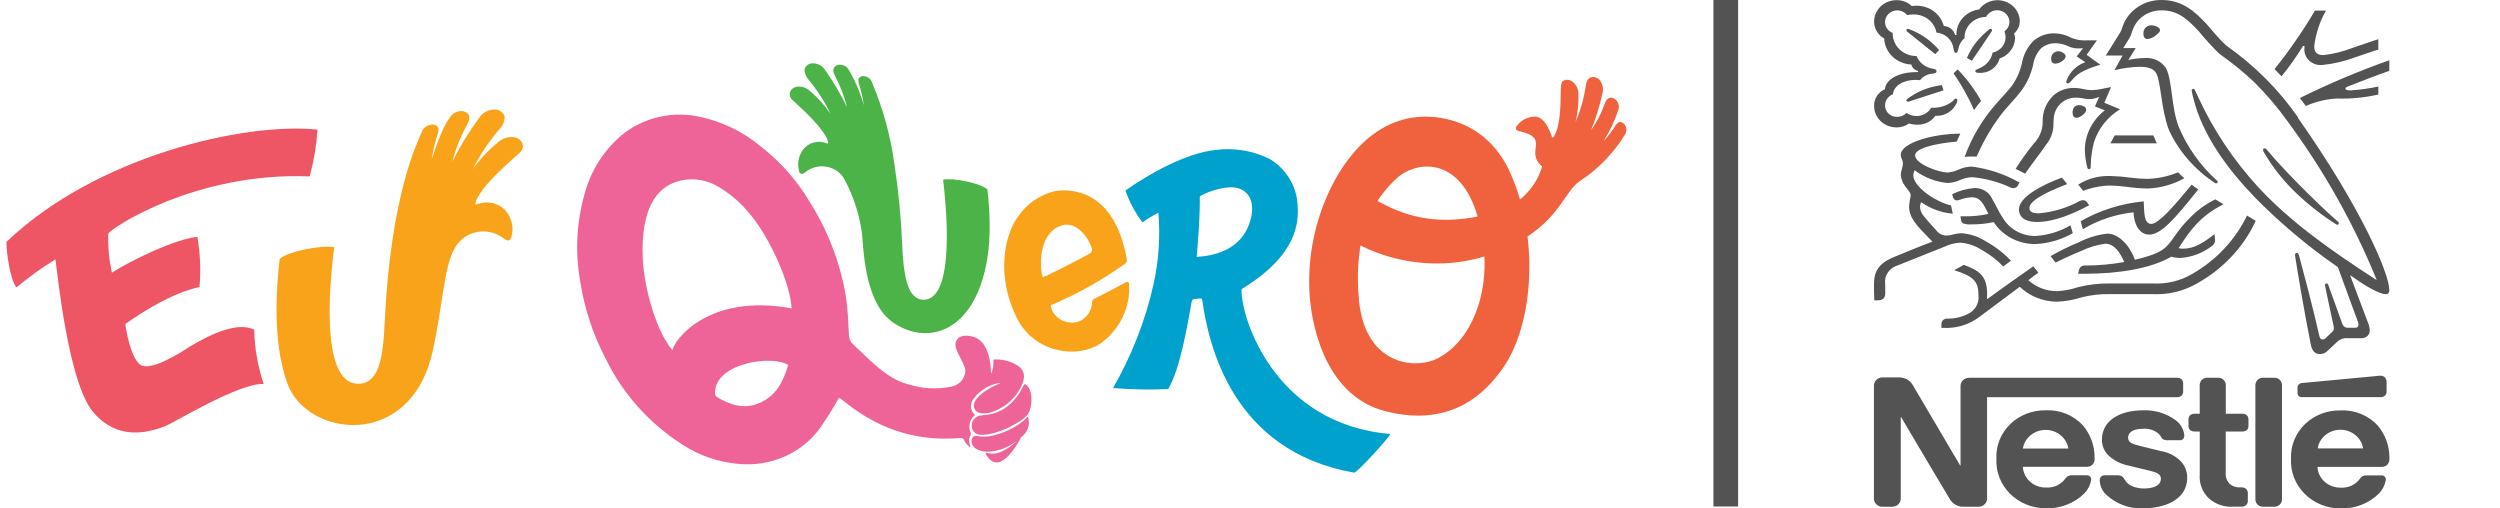 <svg width="177" height="36" viewBox="0 0 177 36" fill="none" xmlns="http://www.w3.org/2000/svg">
<path d="M13.431 24.542C15.079 23.548 16.888 22.788 17.997 23.341C18.025 24.646 18.251 25.941 18.668 27.185C16.919 27.107 12.389 29.892 11.729 30.156C9.662 30.982 7.91 30.746 6.576 29.152C4.85 27.093 4.078 19.472 3.926 18.365C2.953 18.956 2.031 19.62 1.169 20.35C0.725 19.855 0.44 17.825 0.455 17.124C6.83 11.044 17.267 8.645 22.48 9.176C22.405 10.295 22.22 11.405 21.926 12.491C13.788 12.157 7.784 16.209 7.664 16.545C7.637 17.472 7.724 18.398 7.922 19.307C9.214 18.469 12.385 16.92 13.976 16.768C14.177 17.941 14.227 19.132 14.126 20.317C12.124 20.766 10.106 22.077 8.88 22.931C8.85 22.952 9.271 25.765 10.133 25.905C11.069 26.168 13.431 24.542 13.431 24.542Z" fill="#EF5665"/>
<path d="M23.663 17.504C23.454 19.118 22.481 27.23 25.388 27.169C26.837 27.138 27.119 25.343 27.234 22.86C27.651 13.829 29.554 10.083 29.843 9.381C29.896 9.206 30.012 9.056 30.171 8.954C30.33 8.852 30.521 8.805 30.712 8.822C31.068 8.898 31.077 9.131 31.018 9.401C30.809 10.015 30.656 10.645 30.561 11.284C30.577 11.298 31.216 9.076 31.898 8.263C31.985 8.132 32.109 8.026 32.256 7.956C32.403 7.887 32.567 7.857 32.73 7.869C33.09 7.916 33.413 8.172 33.094 8.781C32.627 9.62 32.271 10.51 32.033 11.43C32.578 10.338 33.221 9.292 33.952 8.302C34.078 8.116 34.257 7.966 34.469 7.871C34.68 7.776 34.915 7.738 35.148 7.763C35.287 7.785 35.417 7.845 35.52 7.936C35.624 8.026 35.697 8.144 35.731 8.273C35.728 8.554 35.628 8.826 35.446 9.048C34.663 9.946 33.998 10.931 33.466 11.982C33.987 11.258 34.607 10.601 35.309 10.03C35.865 9.558 36.948 9.543 37.025 10.358C37.017 10.457 36.988 10.553 36.939 10.641C36.889 10.728 36.821 10.805 36.738 10.866C35.648 11.828 33.934 13.351 33.66 14.373C33.655 14.387 33.655 14.402 33.659 14.417C33.663 14.431 33.671 14.444 33.683 14.454C33.695 14.465 33.709 14.471 33.725 14.474C33.74 14.476 33.757 14.475 33.771 14.469C34.127 14.322 34.525 14.292 34.901 14.383C35.277 14.475 35.61 14.683 35.846 14.974C36.04 15.222 36.173 15.507 36.238 15.809C36.303 16.111 36.297 16.423 36.221 16.723C36.158 17.077 35.937 17.112 35.652 16.873C35.393 16.671 35.089 16.526 34.763 16.449C34.437 16.372 34.097 16.365 33.768 16.429C33.439 16.493 33.129 16.626 32.861 16.818C32.593 17.01 32.374 17.256 32.221 17.538C31.438 18.719 31.322 21.832 30.617 24.931C29.032 31.905 21.723 30.948 20.346 27.152C19.213 24.029 19.617 19.986 19.799 18.333C20.348 17.813 22.739 17.332 23.663 17.504Z" fill="#F9A31A"/>
<path d="M66.77 12.72C66.94 14.083 67.731 21.269 65.368 21.219C64.191 21.193 63.962 19.343 63.87 17.248C63.796 15.401 63.618 13.559 63.338 11.73C63.076 9.718 62.542 7.746 61.749 5.862C61.709 5.717 61.616 5.59 61.487 5.504C61.358 5.417 61.2 5.377 61.043 5.389C60.753 5.453 60.746 5.651 60.793 5.878C60.963 6.397 61.087 6.929 61.164 7.468C60.914 6.579 60.549 5.722 60.077 4.917C60.008 4.807 59.909 4.718 59.789 4.659C59.67 4.601 59.535 4.575 59.401 4.584C59.108 4.624 58.846 4.84 59.105 5.352C59.486 6.063 59.775 6.814 59.967 7.59C59.525 6.669 59.003 5.784 58.406 4.944C58.308 4.788 58.164 4.662 57.991 4.581C57.819 4.5 57.625 4.468 57.434 4.489C57.319 4.509 57.213 4.561 57.129 4.637C57.044 4.714 56.986 4.812 56.96 4.919C56.962 5.155 57.043 5.384 57.192 5.574C57.831 6.337 58.371 7.169 58.801 8.053C58.38 7.444 57.876 6.89 57.302 6.405C56.851 6.006 55.97 5.992 55.908 6.682C55.913 6.765 55.937 6.846 55.977 6.919C56.017 6.993 56.073 7.058 56.141 7.111C57.027 7.923 58.42 9.21 58.642 10.073C58.647 10.085 58.647 10.098 58.644 10.11C58.641 10.122 58.634 10.133 58.625 10.142C58.615 10.15 58.603 10.156 58.59 10.159C58.577 10.161 58.564 10.16 58.552 10.155C58.262 10.032 57.935 10.007 57.628 10.085C57.321 10.163 57.052 10.338 56.866 10.582C56.708 10.794 56.6 11.035 56.548 11.29C56.495 11.544 56.5 11.806 56.562 12.058C56.614 12.353 56.794 12.387 57.025 12.185C57.234 12.014 57.482 11.892 57.75 11.828C58.017 11.763 58.297 11.758 58.567 11.812C58.837 11.867 59.09 11.979 59.306 12.142C59.523 12.304 59.696 12.511 59.814 12.747C60.407 13.871 60.806 15.077 60.997 16.32C61.159 17.186 61.06 21.404 63.283 22.872C65.349 24.237 67.916 23.714 69.223 20.707C70.39 18.024 70.06 14.813 69.91 13.416C69.464 12.98 67.521 12.574 66.77 12.72Z" fill="#4CB348"/>
<path d="M98.436 30.725C90.155 30.044 87.801 22.328 87.907 20.468C91.87 18.043 91.986 15.762 91.858 14.359C91.805 13.742 91.605 13.145 91.273 12.611C90.941 12.077 90.485 11.622 89.939 11.279C88.742 10.668 87.369 10.438 86.022 10.622C83.954 10.845 81.345 12.314 79.682 13.487C79.958 14.295 80.366 15.058 80.89 15.747C81.241 15.486 81.618 15.257 82.014 15.062C82.153 16.736 82.042 18.419 81.684 20.063C81.11 22.652 80.139 25.148 78.802 27.472C80.102 27.58 81.407 27.605 82.71 27.546C83.564 26.071 84.051 23.126 84.376 21.331C84.383 21.29 84.405 21.253 84.437 21.225C84.469 21.197 84.51 21.179 84.553 21.175C84.724 21.159 84.886 21.14 84.99 21.128C85.02 21.124 85.049 21.132 85.073 21.149C85.096 21.166 85.112 21.192 85.115 21.219C85.556 24.332 87.186 31.938 95.872 33.464C96.065 33.498 98.41 30.914 98.436 30.725ZM84.726 18.188C84.851 16.686 84.96 15.276 84.944 13.931C84.944 13.813 86.861 12.943 87.835 13.388C88.772 13.815 88.74 14.853 88.535 15.572C88.349 16.217 87.733 18.018 84.727 18.188H84.726Z" fill="#00A1CD"/>
<path d="M79.736 19.968C79.208 20.263 78.103 20.85 77.472 21.157C77.427 21.179 77.39 21.211 77.363 21.251C77.336 21.291 77.321 21.337 77.318 21.384C77.318 21.679 77.228 21.967 77.058 22.213C76.888 22.46 76.646 22.655 76.361 22.774C76.16 22.834 75.947 22.853 75.737 22.832C75.527 22.811 75.323 22.749 75.139 22.651C74.955 22.552 74.795 22.419 74.668 22.26C74.54 22.1 74.449 21.918 74.399 21.723C74.391 21.698 74.392 21.67 74.402 21.645C74.413 21.62 74.433 21.6 74.458 21.587C76.307 20.797 78.057 19.815 79.675 18.657C79.715 18.624 79.746 18.581 79.764 18.533C79.782 18.485 79.788 18.434 79.78 18.384C79.562 17.055 79.019 15.402 77.894 14.434C77.459 14.046 76.93 13.764 76.354 13.611C75.777 13.458 75.171 13.439 74.585 13.555C73.531 13.841 72.627 14.489 72.051 15.371C71.098 16.711 70.523 19.537 71.977 22.485C73.254 25.072 76.376 25.407 77.954 24.29C78.625 23.795 79.156 23.151 79.502 22.417C79.847 21.682 79.997 20.878 79.937 20.076C79.936 20.054 79.93 20.032 79.918 20.014C79.906 19.995 79.889 19.979 79.869 19.968C79.848 19.958 79.826 19.952 79.802 19.952C79.779 19.952 79.756 19.957 79.736 19.968ZM75.135 15.972C76.222 15.606 77.087 16.86 77.308 17.598C77.327 17.665 77.322 17.737 77.294 17.801C77.265 17.865 77.215 17.918 77.15 17.952C76.404 18.375 74.119 19.55 73.817 19.63C73.565 18.725 73.575 16.497 75.135 15.972Z" fill="#F9A31A"/>
<path d="M94.074 13.613C93.083 15.777 92.614 18.121 92.7 20.477C92.763 22.525 93.612 27.983 98.111 29.121C102.91 30.336 105.281 27.621 106.342 26.153C108.488 23.184 108.98 17.349 107.154 12.78C106.078 9.926 104.058 8.696 102.039 8.353C97.497 7.606 95.031 11.529 94.074 13.613ZM101.785 25.371C100.144 26.22 96.45 25.822 96.185 20.871C96.073 19.506 96.157 18.134 96.434 16.791C96.815 15.137 97.727 13.633 99.046 12.487C100.76 11.149 104.435 11.177 105.066 17.804C105.346 20.745 104.258 24.092 101.785 25.371H101.785Z" fill="#F0613E"/>
<path d="M95.752 17.014C96.123 17.389 101.552 20.432 107.482 17.145C110.445 15.503 110.771 13.531 111.847 12.828C113.162 11.96 114.258 10.828 115.057 9.513C115.133 9.387 115.162 9.242 115.139 9.099C115.116 8.956 115.043 8.825 114.932 8.726C114.696 8.552 114.549 8.662 114.417 8.829C114.156 9.252 113.854 9.651 113.515 10.021C113.972 9.305 114.332 8.538 114.588 7.738C114.621 7.617 114.619 7.49 114.583 7.37C114.547 7.25 114.479 7.141 114.384 7.054C114.164 6.865 113.837 6.799 113.634 7.286C113.402 7.973 113.067 8.626 112.641 9.224C112.989 8.374 113.26 7.498 113.453 6.605C113.5 6.432 113.502 6.251 113.459 6.077C113.415 5.904 113.327 5.743 113.203 5.608C113.124 5.537 113.024 5.487 112.917 5.467C112.81 5.446 112.698 5.454 112.595 5.49C112.385 5.562 112.291 5.918 112.276 6.039C112.149 6.933 111.904 7.808 111.546 8.644C111.71 7.975 111.779 7.287 111.752 6.6C111.742 6.041 111.175 5.395 110.639 5.749C110.538 5.815 110.501 6.167 110.502 6.351C110.498 7.466 110.465 9.04 109.989 9.702C109.982 9.712 109.972 9.719 109.961 9.724C109.949 9.728 109.937 9.73 109.925 9.728C109.912 9.726 109.901 9.721 109.892 9.713C109.882 9.705 109.876 9.695 109.872 9.684C109.693 9.107 109.288 8.256 108.674 8.254C108.425 8.259 108.182 8.319 107.963 8.43C107.743 8.541 107.555 8.698 107.412 8.891C107.232 9.101 107.327 9.249 107.624 9.3C109.776 9.806 107.925 10.717 109.181 11.787C108.946 12.603 108.483 13.343 107.84 13.931C107.198 14.519 106.399 14.932 105.529 15.128C100.865 16.328 98.421 14.767 96.521 13.644C95.948 13.828 95.314 15.643 95.752 17.014Z" fill="#F0613E"/>
<path d="M68.73 30.647C68.63 30.433 68.606 30.195 68.661 29.966C68.715 29.738 68.846 29.533 69.033 29.38C68.868 29.237 68.766 29.041 68.745 28.83C68.725 28.619 68.789 28.409 68.924 28.24C69.358 27.645 70.023 27.237 70.774 27.105C70.78 27.103 70.787 27.104 70.792 27.107C70.797 27.11 70.801 27.115 70.803 27.121C70.805 27.127 70.804 27.133 70.801 27.138C70.798 27.143 70.793 27.147 70.787 27.149C70.35 27.309 69.226 27.868 68.986 28.515C68.951 28.598 68.938 28.687 68.948 28.775C68.958 28.863 68.99 28.948 69.042 29.021C69.094 29.095 69.165 29.156 69.247 29.198C69.33 29.24 69.422 29.263 69.515 29.264C69.746 29.281 69.978 29.254 70.197 29.183C71.05 28.905 71.76 28.332 72.186 27.579C72.591 26.881 72.648 26.309 72.076 25.899C71.573 25.575 70.969 25.418 70.361 25.453C70.353 25.453 70.346 25.457 70.34 25.462C70.335 25.468 70.332 25.476 70.333 25.483C70.356 25.828 70.299 26.173 70.167 26.494C70.128 24.322 69.248 23.9 68.778 23.816C68.2 23.661 67.804 23.881 67.733 24.088C67.346 24.574 68.353 25.715 68.345 26.243C68.341 26.51 68.241 26.767 68.061 26.973C67.881 27.178 67.632 27.32 67.356 27.374C66.32 27.584 65.243 27.521 64.243 27.191C62.783 26.82 61.49 25.393 60.4 24.378C60.306 24.293 60.232 24.191 60.181 24.078C60.131 23.965 60.106 23.844 60.107 23.721C60.056 22.815 60.025 21.903 59.892 21.006C59.498 18.633 58.627 16.353 57.326 14.289C56.405 12.736 55.178 11.364 53.711 10.246C52.562 9.318 51.199 8.656 49.732 8.312C48.729 8.061 47.676 8.048 46.667 8.277C45.659 8.505 44.726 8.966 43.952 9.62C42.687 10.73 41.793 12.166 41.383 13.751C40.824 15.726 40.715 17.791 41.06 19.809C41.352 21.784 41.983 23.7 42.927 25.483C44.119 27.91 45.986 29.986 48.328 31.489C49.509 32.256 50.877 32.723 52.303 32.847C53.413 32.951 54.531 32.771 55.542 32.327C56.553 31.882 57.418 31.188 58.048 30.319C58.54 29.622 58.99 28.899 59.398 28.155C59.969 28.465 62.784 31.43 67.901 31.017C68.06 31.004 68.192 30.987 68.259 31.171C68.303 31.29 68.58 31.67 68.719 31.648C68.436 30.953 68.804 30.859 68.73 30.647ZM53.805 28.518C52.699 29.011 51.682 28.671 50.726 28.091C50.689 28.053 50.66 28.008 50.642 27.959C50.624 27.91 50.616 27.858 50.62 27.806C50.636 25.681 54.7 25.115 55.803 25.843C55.459 26.987 54.977 27.997 53.805 28.518V28.518ZM47.604 24.8C46.249 23.152 45.565 19.842 45.51 18.35C45.458 16.923 45.372 12.937 48.795 12.699C49.541 12.667 50.278 12.859 50.902 13.247C51.745 13.751 52.486 14.395 53.087 15.147C54.518 16.832 55.951 20.065 56.047 21.833C50.139 20.741 47.702 24.101 47.607 24.799L47.604 24.8Z" fill="#EF6498"/>
<path d="M69.611 29.393C69.543 29.395 69.476 29.403 69.41 29.418C69.231 29.447 69.069 29.538 68.957 29.674C68.845 29.81 68.791 29.98 68.805 30.151C68.796 30.299 68.845 30.444 68.942 30.56C69.039 30.676 69.178 30.753 69.332 30.778C70.587 30.888 72.614 29.745 72.809 29.251C73.107 28.779 73.16 27.577 72.613 27.217C72.602 27.21 72.589 27.205 72.576 27.204C72.564 27.202 72.551 27.203 72.538 27.206C72.526 27.21 72.514 27.216 72.505 27.225C72.495 27.233 72.487 27.243 72.483 27.255C72.282 27.704 71.46 29.323 69.611 29.393Z" fill="#EF6498"/>
<path d="M72.721 29.524C72.192 30.216 70.256 31.125 69.281 30.882C68.89 30.783 68.722 31.024 68.81 31.405C68.893 31.769 69.434 31.972 69.849 31.984C70.628 31.974 71.379 31.702 71.965 31.216C71.681 31.518 71.339 31.767 70.957 31.95C70.794 32.036 70.615 32.09 70.429 32.109C70.243 32.127 70.056 32.11 69.877 32.057C69.865 32.053 69.85 32.052 69.837 32.055C69.824 32.059 69.811 32.066 69.802 32.075C69.793 32.085 69.788 32.098 69.786 32.111C69.784 32.124 69.787 32.137 69.794 32.148C70.745 33.86 72.098 31.344 72.292 30.962C72.514 30.8 72.681 30.58 72.771 30.329C72.861 30.078 72.871 29.808 72.799 29.551C72.787 29.512 72.746 29.492 72.721 29.524Z" fill="#EF6498"/>
<path d="M154.243 17.57C155.02 16.378 155.715 15.323 157.422 14.463C157.242 14.359 156.984 14.198 156.849 14.113C156.137 14.46 155.5 14.932 154.969 15.503C153.682 16.781 153.798 17.515 152.44 18.013C152.019 18.167 151.588 18.293 151.149 18.389C150.831 17.461 150.042 16.541 149.205 16.541C148.497 16.62 147.811 16.828 147.183 17.152C146.494 17.436 145.825 17.765 145.183 18.136L145.536 18.591C145.806 18.448 146.585 18.08 147.363 17.761C147.896 17.502 148.47 17.331 149.063 17.256C149.724 17.256 150.155 17.976 150.395 18.552C149.494 18.713 148.58 18.796 147.664 18.798C147.604 18.79 147.544 18.793 147.485 18.808C147.427 18.823 147.372 18.849 147.325 18.884C147.246 18.964 147.194 19.064 147.176 19.171L147.124 19.382H147.59C149.996 19.382 152.269 19.02 153.728 18.172C153.929 18.231 154.137 18.262 154.347 18.265C155.166 18.214 155.949 17.922 156.586 17.428C156.66 17.385 156.72 17.324 156.761 17.252C156.803 17.18 156.824 17.099 156.823 17.017C156.823 16.953 156.819 16.89 156.811 16.826L156.785 16.586C156.013 17.17 155.371 17.606 154.571 17.606C154.461 17.61 154.35 17.598 154.244 17.57M159.089 15.261C158.25 17 156.876 18.455 155.149 19.43C154.321 19.901 153.364 20.123 152.402 20.068H149.397C148.628 20.058 147.862 20.147 147.119 20.333C146.635 20.495 146.13 20.59 145.619 20.615C144.868 20.608 144.148 20.33 143.604 19.837L144.313 19.301L143.958 18.853C143.754 18.995 141.237 20.768 140.708 21.169L140.678 21.151C140.689 21.027 140.689 20.918 140.689 20.807C140.689 19.454 140.033 19.129 139.035 18.75L138.36 19.13C139.732 19.567 140.074 19.917 140.074 20.894C140.109 21.156 140.06 21.422 139.934 21.657C139.807 21.892 139.609 22.084 139.365 22.209C138.925 22.44 138.431 22.56 137.929 22.557C137.864 22.549 137.798 22.554 137.736 22.573C137.674 22.591 137.617 22.622 137.568 22.663C137.526 22.709 137.495 22.763 137.475 22.82C137.454 22.878 137.447 22.939 137.452 23V23.215H137.613C138.531 23.258 139.433 22.979 140.149 22.43L143 20.304C143.699 20.975 144.648 21.355 145.638 21.361C146.235 21.335 146.824 21.23 147.39 21.049C148.045 20.883 148.721 20.808 149.398 20.826H152.415C153.509 20.877 154.593 20.616 155.531 20.078C157.38 19.055 158.842 17.5 159.708 15.636C159.482 15.503 159.269 15.378 159.089 15.263M147.139 13.069C147.825 12.633 148.639 12.421 149.462 12.463C149.925 12.475 150.387 12.514 150.846 12.578C151.246 12.633 151.65 12.661 152.054 12.664C152.797 12.64 153.529 12.482 154.21 12.198C154.346 12.35 154.495 12.491 154.653 12.621C153.866 13.057 152.981 13.306 152.072 13.347C151.577 13.34 151.083 13.301 150.593 13.23C150.192 13.174 149.788 13.143 149.382 13.137C148.733 13.151 148.092 13.278 147.491 13.512L147.139 13.069ZM137.879 12.958C138.191 12.945 138.498 12.871 138.78 12.743C139.05 12.621 139.344 12.554 139.642 12.546C140.593 12.633 141.519 12.884 142.375 13.288C142.429 13.308 142.486 13.319 142.543 13.32C142.611 13.322 142.677 13.305 142.734 13.271C142.792 13.238 142.837 13.188 142.865 13.13L142.982 12.926C141.95 12.334 140.803 11.949 139.609 11.796C139.298 11.8 138.992 11.865 138.709 11.988C138.457 12.11 138.184 12.186 137.903 12.214C137.253 12.214 135.587 11.598 135.587 11.003C135.587 10.305 138.239 10.033 138.529 10.033L138.792 9.463C136.869 9.463 134.577 10.108 134.577 10.961C134.577 11.207 134.725 11.329 134.725 11.558C134.725 11.863 134.577 12.073 134.577 12.417C134.609 12.694 134.715 12.958 134.886 13.184C135.066 13.448 135.279 13.62 135.279 13.842C135.223 14.089 135.184 14.339 135.163 14.591C135.163 15.419 135.658 15.925 136.623 16.912L136.817 17.108C136.018 17.402 134.53 18.017 134.184 18.16C132.979 18.637 132.679 19.22 132.679 20.141C132.679 20.498 132.679 20.903 132.703 21.265H132.936C133.419 21.265 133.476 20.987 133.476 20.725C133.476 20.548 133.471 20.344 133.471 20.123C133.427 19.836 133.492 19.544 133.654 19.299C133.817 19.054 134.067 18.873 134.357 18.789C134.707 18.642 136.412 17.979 137.678 17.463C138.023 17.297 138.399 17.201 138.785 17.181C139.339 17.224 139.872 17.406 140.33 17.708C140.887 18.02 141.393 18.41 141.83 18.864L142.375 18.463C141.866 17.92 141.269 17.458 140.607 17.095C140.097 16.763 139.505 16.562 138.889 16.512C138.708 16.514 138.528 16.538 138.353 16.584C138.179 16.638 137.997 16.67 137.813 16.677C137.669 16.677 137.527 16.643 137.4 16.577C137.274 16.512 137.166 16.417 137.088 16.302C136.979 16.186 136.282 15.43 136.135 15.209C136.015 15.045 135.945 14.851 135.936 14.65C135.934 14.533 135.962 14.417 136.019 14.313C136.673 14.776 137.447 15.059 138.258 15.13L138.135 14.547C136.841 14.221 135.464 13.134 135.464 12.434C135.467 12.302 135.5 12.172 135.561 12.053C136.226 12.56 137.031 12.874 137.879 12.957M149.414 10.15H152.703L152.457 9.585H149.722L149.414 10.15ZM166.211 6.133C166.984 5.819 168.366 5.292 169.164 5.016V4.266C166.998 5.033 164.883 5.925 162.831 6.939C162.883 7.001 163.217 7.449 163.255 7.505C163.945 7.196 164.691 7.016 165.452 6.976C166.439 7.006 167.426 6.911 168.386 6.693V6.128C167.744 6.263 167.091 6.354 166.435 6.399C166.144 6.399 166.061 6.361 166.061 6.27C166.061 6.214 166.101 6.177 166.21 6.134M164.492 3.904C163.989 3.904 163.847 3.64 163.847 3.266C163.954 2.384 164.236 1.53 164.679 0.749H163.9C163.047 2.192 162.091 3.576 161.036 4.892L161.531 5.403C162.089 4.72 162.598 4.001 163.056 3.252H163.16C163.16 3.295 163.153 3.345 163.153 3.389C163.135 3.554 163.156 3.721 163.215 3.877C163.274 4.034 163.369 4.175 163.494 4.292C163.618 4.408 163.768 4.496 163.933 4.549C164.098 4.602 164.274 4.619 164.447 4.598C165.233 4.518 166.004 4.336 166.739 4.058C167.433 3.832 168.07 3.596 168.386 3.511V2.776C168.026 2.88 167.291 3.149 166.532 3.402C165.879 3.653 165.193 3.821 164.493 3.902M147.464 16.229L147.311 15.663C148.672 14.886 150.197 14.406 151.776 14.256C151.816 14.962 151.764 15.853 152.311 15.853C152.814 15.853 153.907 14.618 155.17 13.073C155.286 13.177 155.471 13.288 155.639 13.413L155.316 13.811C154.087 15.322 153.039 16.611 152.176 16.611C151.373 16.611 151.069 15.708 151.055 15.032C149.779 15.168 148.551 15.578 147.464 16.23M146.59 15.952C145.832 16.398 144.97 16.658 144.081 16.708C143.615 16.706 143.157 16.586 142.756 16.361C142.355 16.135 142.023 15.811 141.796 15.423C141.525 15.03 141.314 14.539 141.056 14.102C140.957 13.868 140.787 13.668 140.568 13.527C140.348 13.386 140.09 13.311 139.826 13.311C139.264 13.351 138.717 13.5 138.216 13.747L138.242 13.863C138.288 14.054 138.366 14.188 138.553 14.188C138.625 14.182 138.696 14.166 138.764 14.141C139.036 14.039 139.323 13.98 139.615 13.968C140.096 13.968 140.329 14.237 140.656 14.9L140.779 15.146C140.221 15.269 139.648 15.325 139.075 15.313H138.798L138.843 15.578C138.846 15.628 138.862 15.678 138.89 15.721C138.919 15.764 138.958 15.799 139.004 15.824C139.188 15.882 139.382 15.903 139.575 15.885C140.106 15.892 140.636 15.838 141.153 15.725C141.462 16.2 141.893 16.593 142.405 16.865C142.918 17.137 143.494 17.279 144.081 17.278C145.024 17.239 145.942 16.975 146.752 16.512L146.59 15.952ZM144.197 15.717C143.327 15.717 142.94 15.328 142.94 14.828C142.94 13.955 144.545 13.104 145.986 12.573L146.358 13.034C145.469 13.371 143.682 14.097 143.682 14.724C143.682 14.943 143.817 15.104 144.357 15.104C145.373 15.016 146.356 14.718 147.239 14.231C147.312 14.196 147.391 14.176 147.472 14.17C147.532 14.168 147.591 14.182 147.642 14.21C147.694 14.239 147.736 14.28 147.764 14.331L147.92 14.532C146.83 15.104 145.474 15.717 144.199 15.717M164.091 31.747C164.15 31.379 164.344 31.044 164.639 30.801C164.935 30.559 165.311 30.426 165.701 30.426C166.09 30.426 166.467 30.559 166.762 30.801C167.057 31.044 167.252 31.379 167.31 31.747H164.091ZM165.693 29.057C165.225 29.049 164.76 29.133 164.326 29.303C163.893 29.473 163.501 29.726 163.174 30.047C162.847 30.367 162.592 30.748 162.426 31.166C162.259 31.584 162.184 32.03 162.205 32.477C162.18 32.93 162.252 33.384 162.416 33.81C162.581 34.236 162.835 34.626 163.162 34.955C163.49 35.284 163.884 35.547 164.322 35.726C164.759 35.905 165.23 35.997 165.706 35.997C166.215 36.012 166.721 35.925 167.192 35.741C167.664 35.557 168.089 35.281 168.44 34.929C168.696 34.663 168.862 34.328 168.917 33.97C168.922 33.893 168.898 33.817 168.848 33.755C168.815 33.72 168.774 33.693 168.728 33.676C168.682 33.66 168.632 33.653 168.583 33.658H167.547C167.458 33.653 167.37 33.671 167.291 33.709C167.211 33.748 167.144 33.806 167.097 33.878C166.946 34.092 166.739 34.265 166.496 34.379C166.253 34.492 165.983 34.542 165.713 34.525C165.293 34.531 164.888 34.381 164.583 34.107C164.277 33.833 164.096 33.456 164.077 33.056H168.571C168.65 33.063 168.729 33.055 168.804 33.031C168.879 33.008 168.948 32.97 169.007 32.921C169.071 32.853 169.118 32.773 169.146 32.685C169.174 32.598 169.181 32.507 169.168 32.416C169.179 31.59 168.891 30.785 168.352 30.137C168.024 29.777 167.614 29.493 167.154 29.306C166.694 29.119 166.195 29.033 165.696 29.056M168.533 28.117C168.648 28.121 168.76 28.086 168.85 28.018C168.894 27.976 168.927 27.926 168.948 27.871C168.969 27.816 168.977 27.757 168.971 27.699V27.127C168.988 26.98 168.945 26.833 168.85 26.716C168.808 26.677 168.759 26.647 168.704 26.627C168.65 26.607 168.591 26.598 168.533 26.6C168.406 26.603 168.279 26.614 168.154 26.632L163.018 27.115C162.967 27.115 162.917 27.124 162.87 27.143C162.823 27.163 162.782 27.191 162.747 27.227C162.687 27.297 162.658 27.387 162.665 27.478V27.796C162.66 27.837 162.664 27.878 162.676 27.918C162.688 27.957 162.708 27.993 162.736 28.025C162.769 28.057 162.809 28.082 162.854 28.099C162.899 28.115 162.946 28.121 162.994 28.118L168.533 28.117ZM146.737 7.967C146.736 7.896 146.746 7.825 146.768 7.757C146.789 7.665 146.844 7.582 146.924 7.525C147.003 7.468 147.101 7.44 147.2 7.445C147.33 7.444 147.458 7.48 147.567 7.549C147.608 7.572 147.641 7.604 147.665 7.643C147.689 7.682 147.702 7.727 147.702 7.772C147.702 8.036 147.239 8.342 147.008 8.342C146.839 8.342 146.737 8.19 146.737 7.968M145.223 4.178C145.216 4.111 145.223 4.044 145.245 3.979C145.266 3.915 145.3 3.856 145.345 3.804C145.391 3.753 145.447 3.711 145.509 3.68C145.572 3.65 145.64 3.632 145.711 3.626C145.871 3.63 146.024 3.689 146.142 3.793C146.173 3.817 146.198 3.847 146.216 3.881C146.234 3.915 146.244 3.952 146.246 3.99C146.246 4.137 146.097 4.279 145.924 4.379C145.804 4.452 145.666 4.495 145.524 4.504C145.324 4.504 145.223 4.386 145.223 4.182M151.755 2.391C151.747 2.318 151.755 2.244 151.777 2.174C151.8 2.103 151.837 2.038 151.887 1.982C151.937 1.926 151.998 1.88 152.067 1.847C152.136 1.814 152.211 1.794 152.288 1.79C152.421 1.789 152.553 1.816 152.674 1.869C152.829 1.937 152.933 2.036 152.933 2.138C152.933 2.24 152.817 2.361 152.642 2.496C152.476 2.642 152.268 2.736 152.044 2.765C151.819 2.765 151.753 2.564 151.753 2.391M135.245 7.157C135.192 7.181 135.136 7.197 135.078 7.205C135.065 7.205 135.051 7.203 135.039 7.198C135.026 7.193 135.014 7.186 135.005 7.177C134.995 7.168 134.987 7.157 134.982 7.145C134.977 7.133 134.974 7.12 134.974 7.107C134.974 7.064 134.993 7.039 135.038 7.003C135.744 6.469 136.591 6.131 137.485 6.027L137.602 6.395L135.245 7.157ZM139.608 4.307L139.259 4.103C139.458 3.621 139.739 3.174 140.09 2.778C140.305 2.543 140.537 2.323 140.785 2.12C140.843 2.076 140.875 2.04 140.932 2.04C140.946 2.04 140.96 2.042 140.973 2.046C140.986 2.051 140.998 2.058 141.008 2.067C141.018 2.076 141.026 2.087 141.032 2.099C141.038 2.111 141.041 2.124 141.041 2.138C141.038 2.171 141.025 2.204 141.003 2.231C140.612 2.814 139.844 3.967 139.605 4.306M135.042 2.249C134.984 2.2 134.971 2.17 134.971 2.132C134.971 2.119 134.974 2.107 134.98 2.095C134.985 2.084 134.993 2.074 135.003 2.065C135.012 2.057 135.024 2.05 135.037 2.046C135.049 2.042 135.062 2.04 135.076 2.041C135.104 2.043 135.132 2.049 135.159 2.06C135.603 2.225 136.021 2.448 136.401 2.722C136.725 2.964 137.022 3.238 137.287 3.539L137.017 3.835C136.683 3.57 135.602 2.704 135.042 2.249ZM139.761 7.795C139.914 7.57 140.082 7.354 140.264 7.151C139.816 6.339 139.258 5.588 138.603 4.916L138.311 5.194C138.881 6.016 139.367 6.888 139.764 7.798M143.22 31.754C143.279 31.387 143.473 31.053 143.769 30.811C144.064 30.57 144.44 30.437 144.829 30.437C145.218 30.437 145.594 30.57 145.889 30.811C146.184 31.053 146.379 31.387 146.438 31.754H143.22ZM160.474 10.58C160.46 10.557 160.44 10.538 160.417 10.524C160.393 10.511 160.366 10.502 160.339 10.501C160.324 10.499 160.309 10.501 160.294 10.505C160.28 10.51 160.267 10.518 160.256 10.527C160.244 10.537 160.236 10.55 160.23 10.563C160.224 10.576 160.222 10.591 160.222 10.605C160.222 10.691 160.286 10.795 160.447 11.053C160.966 11.897 161.584 12.683 162.289 13.394C163.128 14.232 164.052 14.989 165.047 15.653L165.365 15.862C165.397 15.89 165.438 15.908 165.481 15.911C165.511 15.909 165.539 15.897 165.559 15.876C165.579 15.856 165.59 15.828 165.59 15.8C165.59 15.782 165.586 15.764 165.577 15.748C165.569 15.732 165.556 15.718 165.541 15.707C164.6 14.891 163.59 13.895 162.645 12.939C161.905 12.184 161.145 11.383 160.476 10.58M143.961 10.204C143.506 10.763 143.087 11.348 142.707 11.955C142.83 12.01 143.236 12.219 143.377 12.294C143.821 11.654 144.437 10.869 144.842 10.272C145.2 9.848 145.392 9.319 145.385 8.775C145.39 8.65 145.39 8.535 145.404 8.417C145.417 8.001 145.599 7.605 145.911 7.313C146.2 7.05 146.587 6.906 146.987 6.913C147.373 6.913 147.598 7.017 147.932 7.017C148.127 7.015 148.319 6.977 148.498 6.905L148.62 6.862L148.323 7.538L149.022 7.809C148.593 8.142 148.244 8.56 147.999 9.033C147.754 9.507 147.62 10.025 147.605 10.553C147.607 11.004 147.67 11.452 147.792 11.887C147.796 11.912 147.809 11.934 147.829 11.95C147.849 11.966 147.875 11.974 147.901 11.973C147.916 11.974 147.93 11.972 147.945 11.967C147.959 11.962 147.971 11.954 147.982 11.945C147.993 11.935 148.002 11.923 148.008 11.91C148.014 11.897 148.017 11.883 148.017 11.869L148.024 11.729C148.034 11.174 148.11 10.621 148.249 10.082C148.552 9.116 149.207 8.284 150.095 7.737L148.988 7.275L149.465 6.163L148.941 6.267C148.671 6.333 148.396 6.371 148.119 6.382C147.906 6.38 147.694 6.354 147.488 6.303C147.269 6.25 147.043 6.223 146.817 6.224C146.288 6.223 145.778 6.411 145.388 6.751C145.131 6.998 144.931 7.293 144.799 7.618C144.668 7.943 144.607 8.29 144.622 8.637C144.618 9.22 144.38 9.78 143.959 10.202M142.48 6.02C142.176 6.432 141.955 6.635 141.271 7.41C140.321 8.509 139.584 9.761 139.095 11.107C139.269 11.09 139.444 11.082 139.619 11.083C139.721 11.083 139.804 11.083 139.939 11.087L140.036 10.893C140.521 9.792 141.153 8.756 141.916 7.81L142.207 7.484C143.07 6.519 143.605 5.949 143.94 4.635C143.993 4.198 144.181 3.785 144.48 3.45C144.762 3.193 145.139 3.054 145.528 3.061C145.844 3.067 146.154 3.14 146.436 3.276C146.673 3.389 146.937 3.441 147.202 3.427C147.318 3.427 147.4 3.422 147.479 3.415L147.029 3.992L147.64 4.404C147.341 4.509 147.07 4.675 146.844 4.891C146.619 5.106 146.445 5.365 146.335 5.65C146.312 5.699 146.298 5.751 146.294 5.804C146.293 5.817 146.295 5.83 146.3 5.843C146.304 5.856 146.312 5.867 146.322 5.877C146.332 5.886 146.344 5.894 146.357 5.898C146.371 5.903 146.385 5.904 146.399 5.903C146.482 5.903 146.546 5.842 146.654 5.717C147.029 5.288 147.325 4.995 148.702 4.582L147.731 3.881L148.463 2.856H147.775C147.397 2.885 147.018 2.826 146.668 2.685C146.292 2.478 145.867 2.366 145.433 2.359C144.881 2.355 144.348 2.554 143.945 2.915C143.517 3.364 143.238 3.923 143.142 4.523C143.019 5.055 142.797 5.561 142.485 6.016M159.681 35.328C159.676 35.461 159.721 35.592 159.808 35.697C159.86 35.756 159.927 35.803 160.002 35.834C160.076 35.865 160.158 35.879 160.239 35.875H161.007C161.088 35.879 161.169 35.865 161.244 35.834C161.318 35.803 161.384 35.756 161.436 35.697C161.525 35.593 161.571 35.462 161.566 35.328V27.292C161.57 27.158 161.524 27.027 161.436 26.923C161.384 26.863 161.318 26.816 161.244 26.785C161.169 26.753 161.088 26.74 161.007 26.744H160.239C160.158 26.74 160.076 26.754 160.001 26.785C159.927 26.816 159.86 26.863 159.808 26.923C159.722 27.028 159.677 27.158 159.681 27.292V35.328ZM155.742 29.291H155.381C155.267 29.288 155.155 29.323 155.066 29.391C155.022 29.432 154.989 29.482 154.968 29.537C154.947 29.592 154.939 29.651 154.945 29.709V30.133C154.939 30.191 154.947 30.25 154.968 30.305C154.989 30.36 155.022 30.41 155.066 30.451C155.155 30.52 155.267 30.555 155.381 30.551H155.742V33.615C155.718 33.921 155.763 34.228 155.874 34.516C155.985 34.803 156.16 35.065 156.386 35.283C156.62 35.493 156.899 35.655 157.202 35.756C157.506 35.858 157.829 35.898 158.15 35.873H158.697C158.811 35.878 158.923 35.842 159.012 35.773C159.058 35.733 159.093 35.684 159.117 35.628C159.14 35.573 159.15 35.514 159.147 35.455V34.921C159.15 34.862 159.14 34.802 159.116 34.747C159.093 34.692 159.057 34.643 159.012 34.602C158.922 34.535 158.81 34.501 158.697 34.505H158.618C158.484 34.515 158.349 34.499 158.221 34.459C158.092 34.418 157.974 34.354 157.872 34.269C157.77 34.166 157.691 34.044 157.641 33.91C157.591 33.775 157.57 33.633 157.581 33.491V30.551H158.752C158.866 30.556 158.979 30.521 159.067 30.452C159.111 30.411 159.145 30.361 159.167 30.306C159.188 30.251 159.196 30.192 159.191 30.133V29.71C159.196 29.651 159.188 29.593 159.167 29.537C159.145 29.482 159.111 29.432 159.067 29.391C158.978 29.323 158.866 29.288 158.752 29.292H157.587V27.291C157.591 27.157 157.544 27.026 157.456 26.922C157.404 26.862 157.338 26.814 157.263 26.783C157.188 26.752 157.107 26.738 157.025 26.743H156.3C156.218 26.738 156.137 26.752 156.062 26.783C155.987 26.814 155.92 26.862 155.868 26.922C155.78 27.026 155.734 27.157 155.738 27.291L155.742 29.291ZM140.613 1.203C140.669 1.089 140.751 0.989 140.854 0.91C140.956 0.831 141.077 0.775 141.205 0.747C141.334 0.719 141.467 0.719 141.596 0.748C141.724 0.776 141.844 0.832 141.946 0.912C142.048 0.991 142.13 1.092 142.186 1.206C142.241 1.32 142.269 1.445 142.266 1.571C142.263 1.696 142.231 1.82 142.171 1.932C142.11 2.044 142.024 2.141 141.919 2.217C141.964 2.357 141.99 2.503 141.997 2.651C141.994 2.902 141.902 3.144 141.736 3.339C141.57 3.533 141.339 3.668 141.082 3.72C141.019 4.025 140.862 4.304 140.632 4.523C140.245 4.881 139.852 4.881 139.852 5.027C139.852 5.106 139.91 5.156 140.072 5.156C140.407 5.186 140.743 5.1 141.018 4.914C141.293 4.729 141.49 4.455 141.572 4.143C141.878 4.038 142.145 3.849 142.34 3.6C142.534 3.351 142.647 3.053 142.664 2.743C142.672 2.619 142.648 2.494 142.593 2.381C142.722 2.265 142.825 2.125 142.896 1.97C142.966 1.815 143.002 1.647 143.001 1.478C142.993 1.16 142.879 0.853 142.676 0.6C142.473 0.348 142.192 0.163 141.872 0.073C141.552 -0.017 141.211 -0.008 140.897 0.098C140.583 0.205 140.312 0.404 140.124 0.667C139.669 0.725 139.254 0.943 138.957 1.276C138.661 1.61 138.504 2.036 138.517 2.473H138.42C138.375 2.3 138.273 2.145 138.129 2.031C137.986 1.917 137.807 1.85 137.621 1.84C137.516 1.436 137.275 1.077 136.934 0.817C136.594 0.557 136.173 0.412 135.737 0.404C135.609 0.403 135.482 0.41 135.355 0.426C135.213 0.292 135.044 0.186 134.859 0.115C134.673 0.044 134.474 0.008 134.274 0.011C134.066 0.01 133.859 0.049 133.666 0.125C133.473 0.201 133.298 0.313 133.151 0.453C133.003 0.594 132.886 0.761 132.807 0.946C132.727 1.13 132.686 1.327 132.687 1.526C132.685 1.771 132.752 2.012 132.879 2.224C133.006 2.437 133.19 2.614 133.412 2.736C133.412 2.736 133.407 2.804 133.407 2.836C133.455 3.296 133.676 3.725 134.028 4.043C134.38 4.361 134.841 4.547 135.325 4.568C135.348 4.68 135.406 4.782 135.491 4.862C135.576 4.942 135.684 4.996 135.801 5.016V5.103H135.704C134.128 5.103 133.457 5.825 133.457 6.312C133.228 6.413 133.034 6.574 132.898 6.777C132.761 6.979 132.688 7.214 132.687 7.455C132.679 7.661 132.716 7.868 132.796 8.06C132.875 8.253 132.995 8.428 133.147 8.574C133.3 8.721 133.483 8.836 133.684 8.913C133.886 8.989 134.102 9.026 134.318 9.02C134.622 9.015 134.917 8.917 135.159 8.742C135.347 8.801 135.544 8.83 135.742 8.828C135.995 8.835 136.246 8.781 136.471 8.67C136.696 8.559 136.888 8.396 137.029 8.195C137.078 8.2 137.127 8.203 137.176 8.201C137.452 8.19 137.72 8.108 137.952 7.963C138.183 7.818 138.369 7.616 138.489 7.378C138.542 7.294 138.573 7.198 138.579 7.1C138.579 7.032 138.548 6.978 138.477 6.978C138.387 6.978 138.373 7.057 138.212 7.197C137.79 7.507 137.264 7.66 136.733 7.627C136.631 7.799 136.485 7.944 136.308 8.047C136.132 8.15 135.93 8.209 135.723 8.218C135.455 8.221 135.193 8.143 134.974 7.995C134.894 8.083 134.796 8.153 134.685 8.201C134.575 8.249 134.455 8.273 134.333 8.273C134.218 8.278 134.102 8.26 133.994 8.22C133.887 8.18 133.789 8.119 133.707 8.041C133.625 7.963 133.561 7.869 133.519 7.766C133.477 7.663 133.458 7.553 133.464 7.443C133.465 7.277 133.518 7.115 133.617 6.978C133.716 6.841 133.856 6.736 134.018 6.676C134.076 6.068 134.758 5.656 135.609 5.656C135.72 5.657 135.832 5.663 135.942 5.674C136.046 5.543 136.177 5.434 136.328 5.354C136.478 5.275 136.645 5.227 136.816 5.213C136.889 5.209 136.961 5.194 137.03 5.17C137.054 5.157 137.074 5.139 137.087 5.116C137.1 5.093 137.107 5.067 137.105 5.041C137.106 5.016 137.1 4.992 137.087 4.97C137.075 4.949 137.057 4.931 137.034 4.918C136.967 4.891 136.896 4.872 136.823 4.863C136.569 4.82 136.331 4.714 136.133 4.557C135.934 4.399 135.782 4.195 135.691 3.965C135.471 3.968 135.253 3.929 135.049 3.851C134.845 3.773 134.66 3.657 134.503 3.511C134.346 3.364 134.221 3.189 134.135 2.996C134.049 2.803 134.003 2.596 134.001 2.387V2.331C133.815 2.259 133.661 2.127 133.565 1.958C133.469 1.79 133.438 1.595 133.476 1.406C133.514 1.218 133.619 1.048 133.774 0.926C133.929 0.803 134.123 0.735 134.324 0.734C134.46 0.735 134.594 0.766 134.715 0.825C134.836 0.883 134.942 0.968 135.023 1.071C135.167 1.037 135.314 1.021 135.462 1.024C135.851 1.014 136.231 1.139 136.532 1.374C136.833 1.61 137.035 1.941 137.102 2.307C137.41 2.334 137.699 2.463 137.919 2.671C138.139 2.88 138.275 3.155 138.305 3.449C138.339 3.61 138.364 3.743 138.474 3.743C138.584 3.743 138.614 3.621 138.654 3.456C138.702 3.162 138.857 2.892 139.09 2.694C139.085 2.5 139.12 2.306 139.194 2.125C139.269 1.943 139.38 1.778 139.522 1.638C139.665 1.499 139.835 1.388 140.023 1.312C140.211 1.236 140.413 1.197 140.617 1.197M151.737 29.05C149.973 29.05 148.815 29.848 148.815 31.126C148.808 31.54 148.972 31.939 149.272 32.238C149.678 32.618 150.193 32.874 150.751 32.975L152.226 33.333C152.634 33.43 152.991 33.547 152.991 33.885C152.991 34.407 152.413 34.584 151.795 34.584C151.493 34.588 151.195 34.527 150.921 34.407C150.74 34.323 150.586 34.193 150.477 34.031C150.38 33.891 150.347 33.785 150.2 33.706C150.091 33.658 149.97 33.639 149.851 33.65H149.054C148.996 33.644 148.937 33.651 148.882 33.671C148.827 33.691 148.778 33.723 148.739 33.765C148.682 33.842 148.655 33.936 148.661 34.03C148.669 34.33 148.775 34.62 148.964 34.86C149.314 35.239 149.75 35.538 150.238 35.733C150.726 35.929 151.254 36.016 151.783 35.989C153.07 35.989 154.852 35.48 154.852 33.834C154.861 33.444 154.732 33.063 154.485 32.752C154.111 32.326 153.592 32.039 153.018 31.942L151.558 31.585C150.953 31.438 150.669 31.334 150.669 30.979C150.669 30.635 150.992 30.357 151.738 30.357C151.936 30.342 152.135 30.366 152.323 30.426C152.511 30.486 152.685 30.582 152.833 30.707C153.044 30.922 153.008 31.033 153.173 31.119C153.3 31.165 153.438 31.182 153.573 31.168H154.301C154.349 31.174 154.397 31.169 154.443 31.154C154.488 31.139 154.529 31.115 154.564 31.083C154.627 31.002 154.657 30.901 154.647 30.8C154.626 30.596 154.562 30.398 154.458 30.218C154.354 30.038 154.212 29.881 154.042 29.755C153.385 29.269 152.57 29.019 151.739 29.049M144.835 29.049C144.366 29.041 143.9 29.125 143.467 29.295C143.033 29.465 142.641 29.718 142.314 30.038C141.987 30.359 141.732 30.74 141.566 31.158C141.399 31.576 141.324 32.022 141.345 32.469C141.32 32.923 141.392 33.376 141.556 33.803C141.721 34.229 141.975 34.618 142.302 34.948C142.63 35.277 143.024 35.539 143.462 35.718C143.899 35.898 144.37 35.989 144.846 35.989C145.355 36.004 145.861 35.917 146.333 35.733C146.804 35.549 147.229 35.273 147.581 34.922C147.836 34.654 148.002 34.32 148.058 33.962C148.063 33.885 148.038 33.808 147.987 33.747C147.954 33.712 147.913 33.685 147.868 33.669C147.822 33.652 147.773 33.646 147.724 33.651H146.686C146.597 33.645 146.509 33.663 146.429 33.702C146.35 33.74 146.283 33.798 146.236 33.87C146.085 34.085 145.878 34.258 145.635 34.371C145.391 34.485 145.121 34.535 144.851 34.517C144.433 34.523 144.028 34.373 143.723 34.099C143.418 33.825 143.238 33.448 143.22 33.048H147.7C147.778 33.055 147.857 33.047 147.932 33.024C148.007 33 148.076 32.963 148.135 32.913C148.199 32.845 148.246 32.764 148.273 32.677C148.301 32.59 148.309 32.499 148.297 32.409C148.308 31.582 148.02 30.777 147.481 30.129C147.155 29.77 146.748 29.485 146.29 29.298C145.833 29.111 145.336 29.025 144.839 29.048M162.714 8.328C161.347 6.356 159.624 4.63 157.626 3.231C156.974 2.636 156.479 1.96 156.163 1.633C155.464 0.903 154.556 0.001 153.063 0.001C152.489 -0.01 151.925 0.143 151.443 0.44C150.961 0.737 150.584 1.165 150.359 1.668C150.269 1.891 150.198 2.161 150.134 2.259C149.992 2.481 149.357 3.519 149.091 3.93H150.28L149.702 4.972C150.291 4.825 150.895 4.743 151.503 4.728C152.077 4.728 152.49 4.857 152.669 5.201C153.003 5.839 153.003 7.772 153.569 9.229C154.275 10.737 155.405 12.029 156.832 12.963C156.851 12.975 156.873 12.981 156.896 12.981C156.91 12.982 156.925 12.98 156.939 12.975C156.952 12.971 156.965 12.963 156.976 12.954C156.987 12.945 156.995 12.934 157.002 12.921C157.008 12.909 157.012 12.895 157.012 12.881C157.012 12.864 157.008 12.847 157 12.831C156.992 12.816 156.981 12.802 156.967 12.791C155.776 11.717 154.847 10.408 154.244 8.955C153.72 7.593 153.805 5.675 153.35 4.823C153.19 4.578 152.961 4.381 152.689 4.255C152.416 4.129 152.112 4.079 151.812 4.111C151.431 4.118 151.053 4.163 150.683 4.246L151.207 3.405H150.326C150.514 3.091 150.708 2.804 150.803 2.632C150.888 2.483 150.919 2.298 151.023 2.049C151.177 1.654 151.456 1.315 151.822 1.079C152.188 0.844 152.621 0.723 153.062 0.734C154.271 0.734 154.98 1.476 155.679 2.22C156.133 2.779 156.621 3.313 157.141 3.817C158.006 4.423 158.823 5.087 159.588 5.805C160.47 6.681 161.273 7.626 161.989 8.631C164.545 12.097 166.651 15.847 168.26 19.799L168.239 19.812C164.977 17.699 162.15 15.702 159.873 13.239C158.128 11.336 156.699 9.191 155.633 6.877C155.549 6.705 155.479 6.546 155.4 6.376C155.369 6.311 155.336 6.292 155.283 6.292C155.269 6.291 155.254 6.293 155.24 6.298C155.226 6.303 155.214 6.311 155.203 6.321C155.193 6.33 155.185 6.342 155.179 6.355C155.174 6.368 155.171 6.382 155.172 6.396C155.193 6.568 155.228 6.738 155.276 6.905C155.926 9.583 157.727 11.986 159.651 13.98C161.439 15.798 163.404 17.449 165.52 18.911L166.911 22.706C166.949 22.797 166.973 22.892 166.982 22.988C166.985 23.018 166.98 23.048 166.969 23.076C166.958 23.104 166.941 23.129 166.918 23.149C166.89 23.171 166.856 23.188 166.821 23.197C166.785 23.207 166.748 23.209 166.712 23.205H166.292C166.182 23.218 166.069 23.193 165.977 23.133C165.912 23.076 165.863 23.005 165.835 22.925C165.714 22.567 164.979 20.57 164.839 20.165C164.834 20.138 164.818 20.113 164.796 20.095C164.773 20.077 164.745 20.068 164.716 20.068C164.702 20.068 164.687 20.07 164.674 20.076C164.661 20.081 164.649 20.088 164.639 20.098C164.629 20.108 164.62 20.119 164.615 20.132C164.61 20.145 164.607 20.158 164.607 20.172C164.619 20.266 164.636 20.358 164.659 20.45C164.844 21.359 165.067 22.38 165.152 22.766C165.195 22.919 165.223 23.075 165.237 23.232C165.24 23.282 165.23 23.332 165.208 23.378C165.187 23.424 165.155 23.465 165.114 23.497L164.683 23.915C164.654 23.951 164.618 23.981 164.575 24.003C164.533 24.024 164.486 24.035 164.439 24.037C164.337 24.037 164.252 23.969 164.213 23.797C163.725 21.617 162.986 18.915 162.791 18.166C162.746 17.999 162.713 17.908 162.611 17.908C162.521 17.908 162.49 17.968 162.49 18.043C162.493 18.101 162.499 18.158 162.509 18.215C162.626 18.988 163.092 21.807 163.601 24.381C163.692 24.822 163.866 25.068 164.265 25.068C164.361 25.067 164.456 25.047 164.545 25.01C164.633 24.973 164.713 24.92 164.779 24.853C165.042 24.602 165.121 24.535 165.436 24.238C165.53 24.135 165.649 24.055 165.782 24.004C165.915 23.953 166.059 23.932 166.201 23.944H167.154C167.237 23.951 167.321 23.941 167.4 23.914C167.479 23.888 167.551 23.846 167.611 23.791C167.668 23.738 167.712 23.675 167.741 23.605C167.769 23.535 167.782 23.46 167.777 23.386C167.771 23.202 167.73 23.021 167.656 22.852C167.412 22.225 166.625 20.106 166.395 19.511L166.414 19.498C167.218 20.081 168.391 20.825 168.905 20.825C169.064 20.825 169.161 20.758 169.161 20.518C169.161 19.387 167.192 14.739 162.694 8.343M138.948 26.95C138.846 27.068 138.795 27.22 138.806 27.373V32.95H138.775C138.775 32.95 135.575 27.508 135.421 27.257C135.328 27.095 135.193 26.959 135.027 26.863C134.829 26.758 134.604 26.708 134.378 26.721H133.323C133.227 26.715 133.132 26.731 133.043 26.766C132.955 26.801 132.876 26.856 132.813 26.925C132.712 27.044 132.662 27.195 132.674 27.347V35.252C132.662 35.405 132.712 35.556 132.813 35.675C132.876 35.745 132.955 35.799 133.043 35.835C133.132 35.87 133.227 35.885 133.323 35.879H133.921C134.017 35.885 134.113 35.87 134.201 35.835C134.29 35.8 134.368 35.745 134.431 35.675C134.533 35.557 134.584 35.405 134.573 35.252V29.54H134.604C134.604 29.54 137.924 35.155 138.06 35.361C138.156 35.52 138.295 35.652 138.462 35.743C138.63 35.834 138.82 35.88 139.012 35.877H140.036C140.131 35.883 140.226 35.867 140.314 35.832C140.402 35.797 140.481 35.742 140.543 35.673C140.645 35.555 140.696 35.403 140.685 35.25V28.122H154.129C154.243 28.126 154.355 28.09 154.444 28.022C154.488 27.981 154.522 27.931 154.543 27.876C154.564 27.821 154.572 27.762 154.567 27.704V27.163C154.572 27.105 154.564 27.046 154.543 26.991C154.522 26.935 154.488 26.886 154.444 26.845C154.355 26.776 154.243 26.741 154.129 26.745H139.457C139.362 26.739 139.266 26.755 139.177 26.79C139.089 26.825 139.01 26.88 138.947 26.949" fill="#535353"/>
<path d="M123.058 0H121.311V35.859H123.058V0Z" fill="#535353"/>
</svg>
